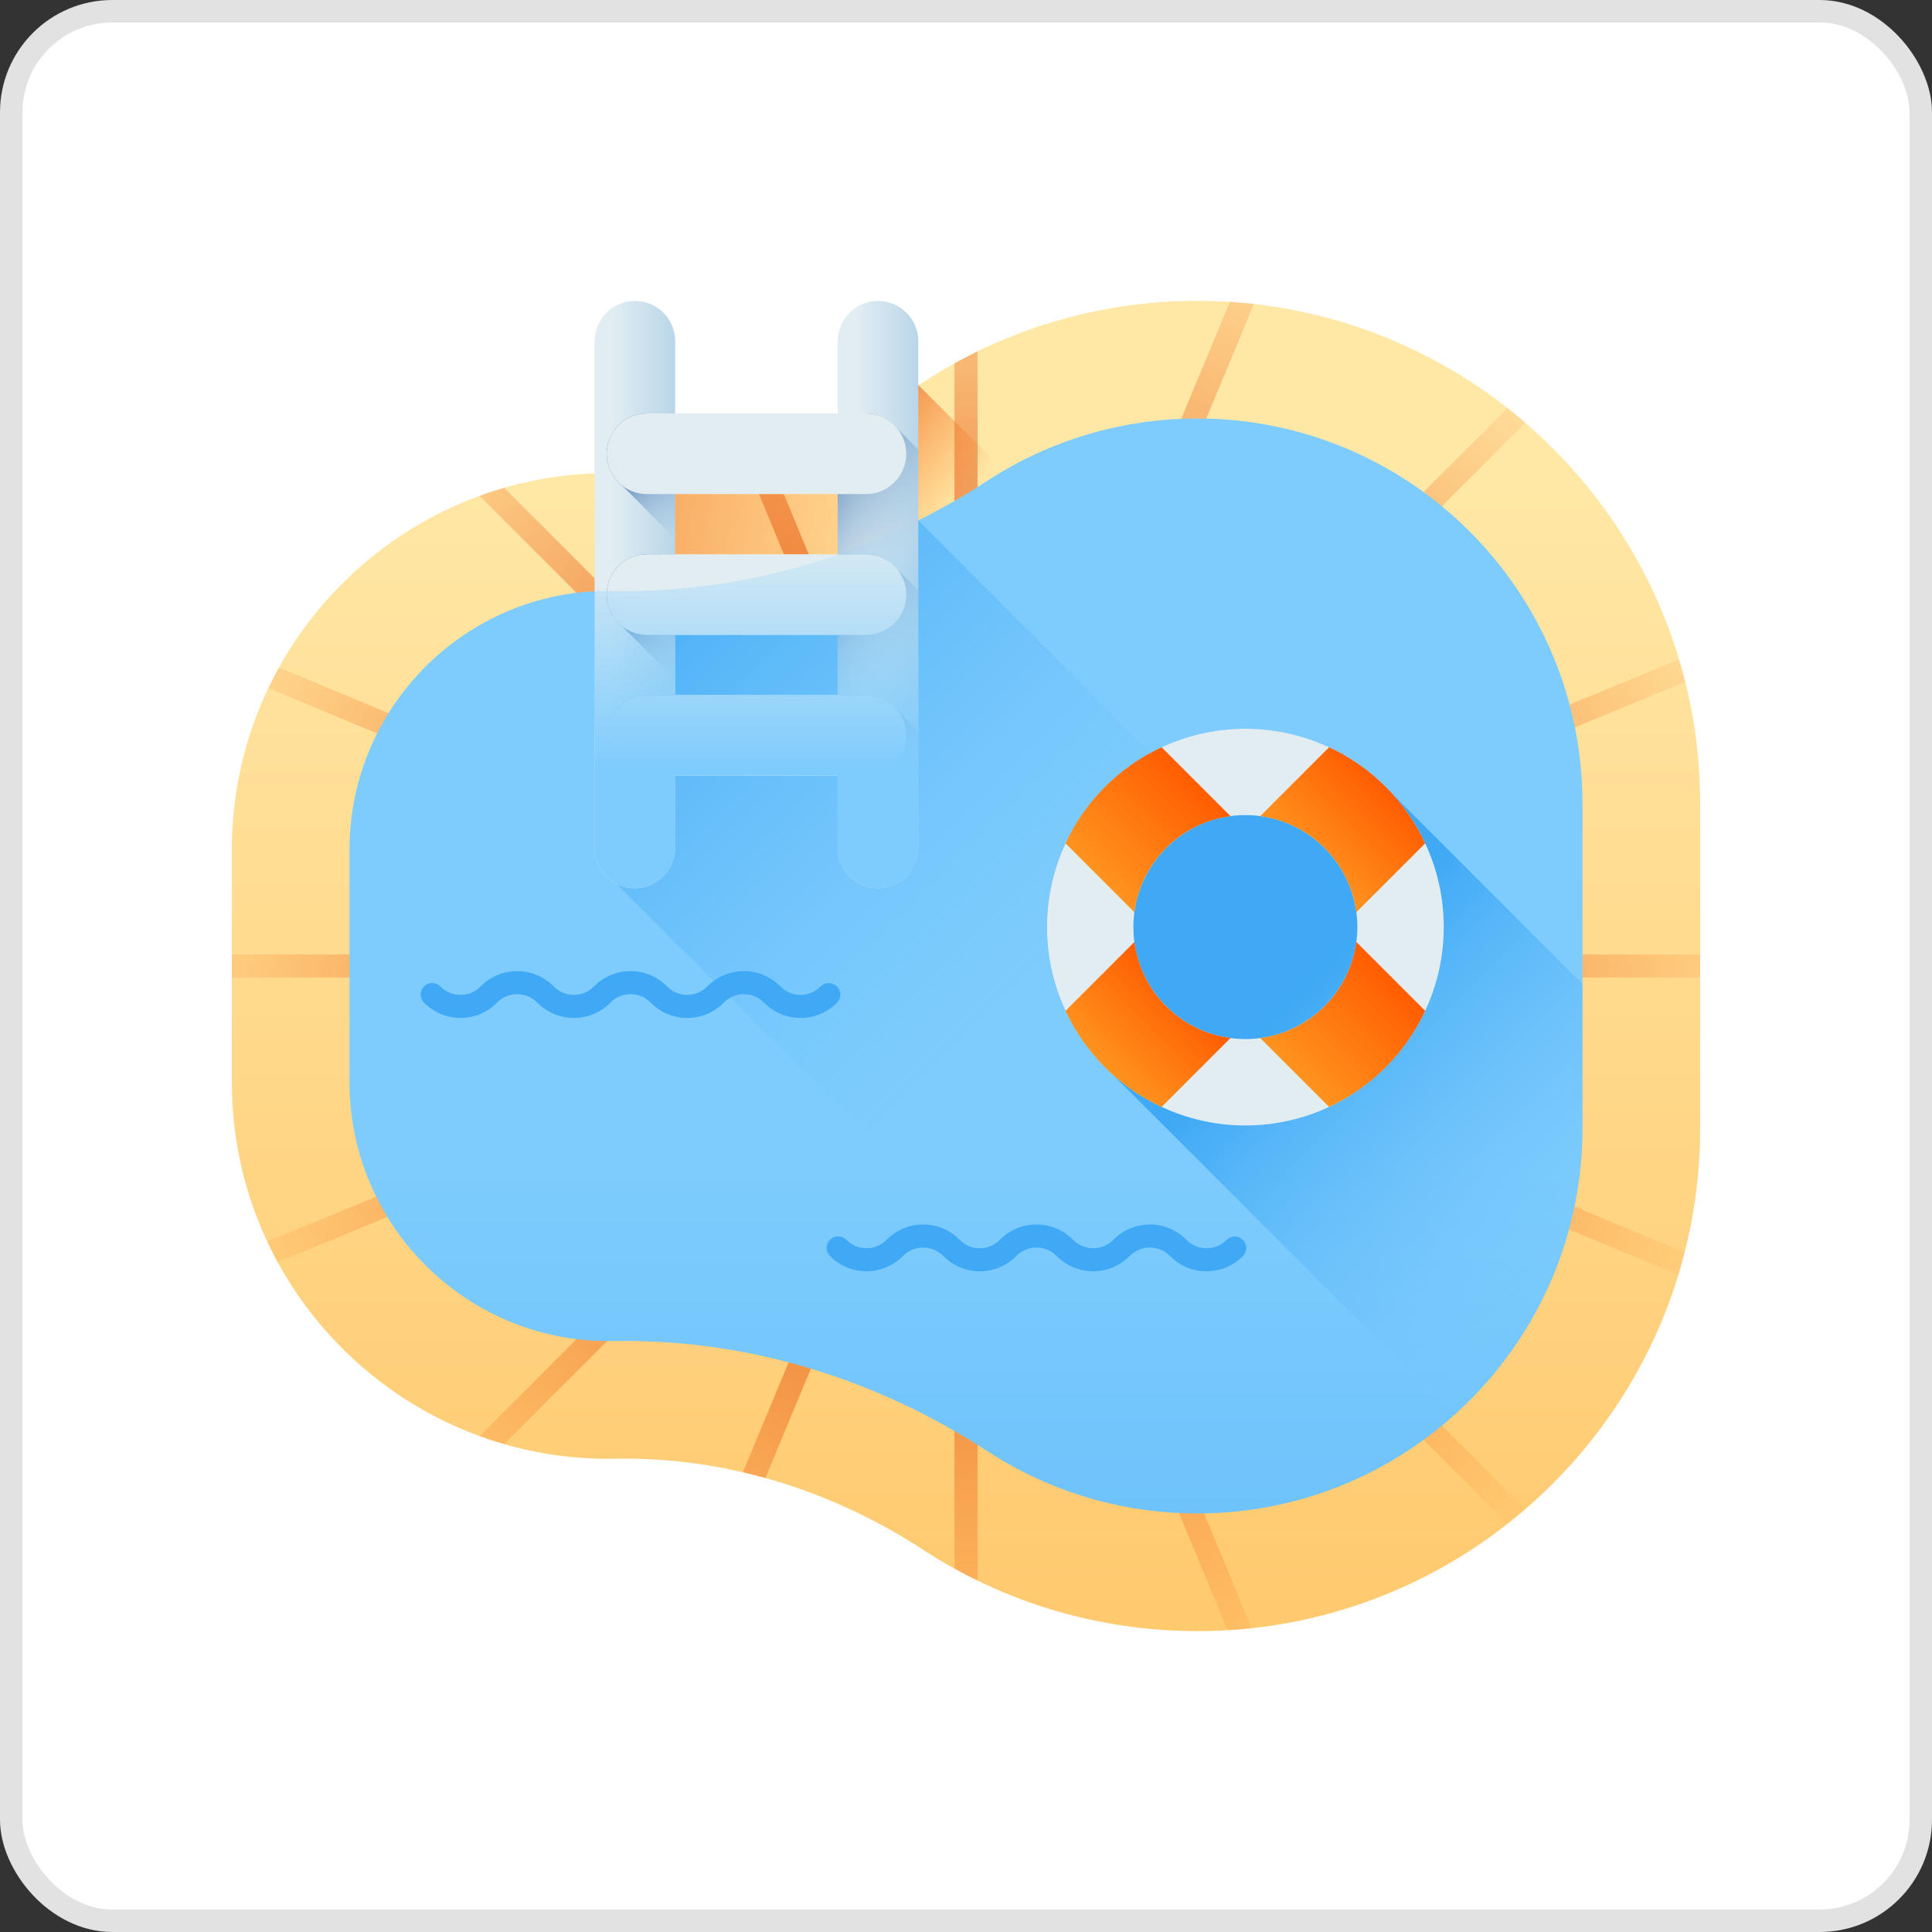 <?xml version="1.0" encoding="UTF-8"?> <svg xmlns="http://www.w3.org/2000/svg" width="86" height="86" viewBox="0 0 86 86" fill="none"><rect x="0" y="0" width="86" height="86" fill="#333333" stroke="none"/> <rect x="0.5" y="0.5" width="85" height="85" rx="4.5" fill="white" stroke="#E2E2E2"></rect> <g clip-path="url(#clip0_2874_259)"> <path d="M53.302 16.01C49.329 16.01 45.63 17.182 42.533 19.2C37.992 22.158 32.699 23.756 27.28 23.681C27.215 23.681 27.149 23.68 27.084 23.68C19.272 23.68 12.94 30.013 12.94 37.824V48.173C12.94 55.985 19.272 62.318 27.084 62.318C27.149 62.318 27.215 62.317 27.28 62.316C32.699 62.242 37.992 63.84 42.533 66.798C45.63 68.816 49.329 69.988 53.302 69.988C64.215 69.988 73.061 61.141 73.061 50.228V35.77C73.061 24.857 64.215 16.01 53.302 16.01Z" fill="url(#paint0_linear_2874_259)"></path> <path d="M27.067 26.299C26.969 26.3 26.872 26.301 26.775 26.303C26.771 26.304 26.767 26.304 26.763 26.304C26.664 26.307 26.566 26.31 26.467 26.316H26.467V37.743C26.467 38.435 26.858 39.034 27.432 39.334L55.344 67.246C63.066 66.325 69.226 60.251 70.281 52.571L40.876 23.166C40.347 23.431 39.811 23.68 39.268 23.914L39.241 23.926C38.704 24.157 38.16 24.372 37.61 24.571L37.6 24.575C37.329 24.673 37.057 24.767 36.784 24.857C36.771 24.861 36.758 24.865 36.745 24.869C36.183 25.053 35.616 25.221 35.044 25.37C34.776 25.441 34.506 25.508 34.236 25.57L34.217 25.575C33.953 25.636 33.688 25.693 33.422 25.746C33.398 25.751 33.374 25.756 33.351 25.761C33.089 25.813 32.826 25.861 32.563 25.906L32.449 25.924C31.923 26.012 31.395 26.084 30.865 26.142L30.722 26.157C30.465 26.183 30.207 26.207 29.95 26.226C29.915 26.229 29.88 26.231 29.845 26.233C29.607 26.251 29.369 26.265 29.13 26.276C29.09 26.277 29.049 26.28 29.009 26.281C28.755 26.292 28.501 26.299 28.247 26.302C28.192 26.303 28.138 26.304 28.084 26.304C27.823 26.306 27.563 26.306 27.302 26.302C27.229 26.3 27.156 26.299 27.083 26.299H27.067Z" fill="url(#paint1_linear_2874_259)"></path> <path d="M53.301 72.607C48.952 72.607 44.733 71.357 41.103 68.992C36.891 66.248 32.149 64.847 27.401 64.933C27.297 64.936 27.19 64.937 27.083 64.937C17.84 64.936 10.32 57.417 10.32 48.173V37.824C10.32 28.581 17.84 21.061 27.083 21.061C27.19 21.061 27.297 21.062 27.403 21.064C32.16 21.157 36.891 19.749 41.103 17.006C44.733 14.641 48.952 13.391 53.301 13.391C65.641 13.391 75.68 23.43 75.68 35.769V50.228C75.68 62.568 65.641 72.607 53.301 72.607ZM27.824 59.691C33.453 59.691 39.021 61.384 43.962 64.603C46.74 66.412 49.969 67.369 53.302 67.369C62.753 67.369 70.442 59.679 70.442 50.228V35.77C70.442 26.318 62.753 18.629 53.302 18.629C49.969 18.629 46.74 19.585 43.962 21.395C38.868 24.713 33.107 26.413 27.303 26.301C27.23 26.3 27.156 26.299 27.083 26.299C20.729 26.299 15.558 31.469 15.558 37.824V48.173C15.558 54.528 20.728 59.698 27.083 59.698C27.156 59.698 27.228 59.698 27.3 59.696C27.474 59.693 27.649 59.691 27.824 59.691Z" fill="url(#paint2_linear_2874_259)"></path> <path d="M43.513 15.641V21.682C43.175 21.894 42.833 22.1 42.487 22.298V16.172C42.826 15.985 43.166 15.809 43.513 15.641Z" fill="url(#paint3_radial_2874_259)"></path> <path d="M43.513 64.316V70.356C43.166 70.187 42.824 70.01 42.487 69.823V63.699C42.832 63.897 43.174 64.103 43.513 64.316Z" fill="url(#paint4_radial_2874_259)"></path> <path d="M10.32 42.486H15.558V43.511H10.32V42.486Z" fill="url(#paint5_radial_2874_259)"></path> <path d="M70.442 42.486H75.68V43.511H70.442V42.486Z" fill="url(#paint6_radial_2874_259)"></path> <path d="M27.027 59.697L22.442 64.283C22.073 64.177 21.709 64.057 21.349 63.925L25.662 59.611C26.11 59.666 26.566 59.696 27.027 59.697Z" fill="url(#paint7_radial_2874_259)"></path> <path d="M67.902 18.821L64.187 22.536C63.92 22.317 63.648 22.106 63.369 21.903L67.106 18.166C67.377 18.378 67.642 18.596 67.902 18.821Z" fill="url(#paint8_radial_2874_259)"></path> <path d="M27.027 26.3C26.566 26.302 26.11 26.331 25.662 26.386L21.349 22.072C21.709 21.94 22.073 21.821 22.442 21.715L27.027 26.3Z" fill="url(#paint9_radial_2874_259)"></path> <path d="M67.903 67.176C67.643 67.401 67.378 67.619 67.107 67.831L63.37 64.094C63.648 63.891 63.921 63.679 64.188 63.461L67.903 67.176Z" fill="url(#paint10_radial_2874_259)"></path> <path d="M36.096 60.923L34.07 65.792C33.737 65.698 33.402 65.613 33.066 65.536L35.103 60.643C35.436 60.73 35.767 60.823 36.096 60.923Z" fill="url(#paint11_radial_2874_259)"></path> <path d="M55.818 13.53L53.695 18.631C53.564 18.628 53.433 18.627 53.302 18.627C53.06 18.627 52.819 18.632 52.579 18.644L54.748 13.435C55.106 13.459 55.464 13.491 55.818 13.53Z" fill="url(#paint12_radial_2874_259)"></path> <path d="M17.296 31.747C17.113 32.039 16.944 32.339 16.79 32.648L11.944 30.631C12.092 30.321 12.249 30.016 12.416 29.717L17.296 31.747Z" fill="url(#paint13_radial_2874_259)"></path> <path d="M74.989 55.753C74.905 56.087 74.812 56.419 74.711 56.749L69.844 54.724C69.935 54.391 70.015 54.054 70.086 53.713L74.989 55.753Z" fill="url(#paint14_radial_2874_259)"></path> <path d="M17.246 54.171L12.362 56.184C12.198 55.884 12.043 55.578 11.898 55.268L16.748 53.268C16.9 53.576 17.066 53.878 17.246 54.171Z" fill="url(#paint15_radial_2874_259)"></path> <path d="M75.017 30.351L70.105 32.376C70.037 32.037 69.958 31.7 69.868 31.366L74.743 29.355C74.843 29.685 74.934 30.017 75.017 30.351Z" fill="url(#paint16_radial_2874_259)"></path> <path d="M36.157 25.055C35.827 25.155 35.497 25.25 35.166 25.339L33.148 20.444C33.483 20.366 33.817 20.28 34.148 20.186L36.157 25.055Z" fill="url(#paint17_radial_2874_259)"></path> <path d="M55.709 72.478C55.353 72.515 54.996 72.546 54.637 72.566L52.485 67.348C52.757 67.362 53.029 67.368 53.302 67.368C53.402 67.368 53.502 67.367 53.602 67.366L55.709 72.478Z" fill="url(#paint18_radial_2874_259)"></path> <path d="M37.287 19.065V24.686C39.598 23.88 41.838 22.779 43.962 21.395C44.2 21.241 44.442 21.093 44.688 20.951L40.883 17.146C39.72 17.888 38.518 18.529 37.287 19.065Z" fill="url(#paint19_linear_2874_259)"></path> <path d="M27.99 21.066V26.304C31.87 26.283 35.721 25.455 39.354 23.877V18.051C35.78 20.006 31.9 21.041 27.99 21.066Z" fill="url(#paint20_linear_2874_259)"></path> <path d="M28.261 39.538C27.27 39.538 26.467 38.735 26.467 37.744V15.191C26.467 14.2 27.27 13.396 28.261 13.396C29.252 13.396 30.055 14.2 30.055 15.191V37.744C30.055 38.735 29.252 39.538 28.261 39.538Z" fill="url(#paint21_linear_2874_259)"></path> <path d="M40.876 15.191V37.744C40.876 38.65 40.204 39.4 39.33 39.52C39.249 39.531 39.166 39.538 39.081 39.538C38.091 39.538 37.287 38.734 37.287 37.744V15.191C37.287 14.2 38.091 13.396 39.081 13.396C40.073 13.396 40.876 14.2 40.876 15.191Z" fill="url(#paint22_linear_2874_259)"></path> <path d="M37.287 18.404V31.209L40.876 34.797V20.009L39.949 19.083C39.621 18.67 39.115 18.405 38.546 18.405H37.287V18.404Z" fill="url(#paint23_linear_2874_259)"></path> <path d="M30.056 18.404H28.797C27.806 18.404 27.003 19.208 27.003 20.198C27.003 20.767 27.268 21.273 27.681 21.602L30.056 23.977V18.404H30.056Z" fill="url(#paint24_linear_2874_259)"></path> <path d="M40.876 26.276V37.743C40.876 38.649 40.204 39.398 39.33 39.519L37.287 37.476V24.672H38.547C39.115 24.672 39.621 24.937 39.95 25.35L40.876 26.276Z" fill="url(#paint25_linear_2874_259)"></path> <path d="M30.056 24.672H28.797C27.806 24.672 27.003 25.475 27.003 26.466C27.003 27.035 27.268 27.541 27.681 27.869L30.056 30.244V24.672H30.056Z" fill="url(#paint26_linear_2874_259)"></path> <path d="M27.003 20.198C27.003 19.208 27.806 18.404 28.797 18.404H38.547C39.537 18.404 40.341 19.208 40.341 20.198C40.341 21.189 39.537 21.993 38.547 21.993H28.797C27.806 21.993 27.003 21.189 27.003 20.198Z" fill="url(#paint27_linear_2874_259)"></path> <path d="M27.003 26.466C27.003 25.475 27.806 24.672 28.797 24.672H38.547C39.537 24.672 40.341 25.475 40.341 26.466C40.341 27.457 39.537 28.26 38.547 28.26H28.797C27.806 28.26 27.003 27.457 27.003 26.466Z" fill="url(#paint28_linear_2874_259)"></path> <path d="M40.876 32.546V37.744C40.876 38.65 40.204 39.4 39.33 39.52C39.249 39.532 39.166 39.538 39.081 39.538C38.091 39.538 37.287 38.735 37.287 37.744V30.941H38.547C39.115 30.941 39.621 31.207 39.95 31.619L40.876 32.546Z" fill="url(#paint29_linear_2874_259)"></path> <path d="M30.056 30.941H28.797C27.806 30.941 27.003 31.745 27.003 32.736C27.003 33.304 27.268 33.81 27.681 34.139L30.056 36.514V30.942H30.056V30.941Z" fill="url(#paint30_linear_2874_259)"></path> <path d="M27.003 32.736C27.003 31.745 27.806 30.941 28.797 30.941H38.547C39.537 30.941 40.341 31.745 40.341 32.736C40.341 33.727 39.537 34.53 38.547 34.53H28.797C27.806 34.53 27.003 33.727 27.003 32.736Z" fill="url(#paint31_linear_2874_259)"></path> <path d="M70.442 43.805L61.926 35.289C60.312 33.537 58 32.438 55.435 32.438C50.566 32.438 46.605 36.399 46.605 41.268C46.605 43.832 47.705 46.144 49.457 47.759L64.708 63.01C68.225 59.869 70.442 55.303 70.442 50.228V43.805Z" fill="url(#paint32_linear_2874_259)"></path> <path d="M55.435 50.098C50.566 50.098 46.605 46.136 46.605 41.268C46.605 36.399 50.566 32.438 55.435 32.438C60.304 32.438 64.266 36.399 64.266 41.268C64.266 46.136 60.304 50.098 55.435 50.098ZM55.435 36.282C52.687 36.282 50.45 38.519 50.45 41.268C50.45 44.017 52.686 46.253 55.435 46.253C58.184 46.253 60.421 44.017 60.421 41.268C60.421 38.519 58.184 36.282 55.435 36.282Z" fill="#E2EDF2"></path> <path d="M51.708 33.264L54.774 36.329C53.689 36.472 52.682 36.969 51.91 37.743C51.136 38.515 50.639 39.522 50.496 40.607L47.431 37.541C47.865 36.605 48.461 35.753 49.191 35.025C49.92 34.294 50.772 33.698 51.708 33.264Z" fill="url(#paint33_linear_2874_259)"></path> <path d="M58.96 44.793C59.735 44.021 60.232 43.014 60.374 41.93L63.44 44.995C63.005 45.931 62.409 46.783 61.679 47.512C60.95 48.242 60.098 48.838 59.162 49.273L56.097 46.207C57.181 46.065 58.188 45.568 58.96 44.793Z" fill="url(#paint34_linear_2874_259)"></path> <path d="M50.496 41.93C50.635 42.978 51.106 43.989 51.91 44.793C52.714 45.597 53.725 46.068 54.774 46.207L51.708 49.273C50.772 48.839 49.92 48.242 49.191 47.512C48.461 46.783 47.865 45.931 47.431 44.995L50.496 41.93Z" fill="url(#paint35_linear_2874_259)"></path> <path d="M61.679 35.024C62.409 35.753 63.005 36.605 63.44 37.541L60.374 40.607C60.232 39.522 59.735 38.515 58.96 37.743C58.188 36.969 57.181 36.471 56.097 36.329L59.162 33.264C60.098 33.698 60.95 34.294 61.679 35.024Z" fill="url(#paint36_linear_2874_259)"></path> <path d="M35.636 45.311C35.333 45.312 35.033 45.252 34.754 45.135C34.474 45.018 34.221 44.847 34.009 44.63C33.77 44.387 33.452 44.254 33.113 44.254C32.773 44.254 32.455 44.387 32.217 44.629C32.005 44.846 31.752 45.018 31.472 45.135C31.193 45.252 30.893 45.312 30.59 45.311C30.287 45.312 29.987 45.252 29.707 45.135C29.428 45.018 29.175 44.846 28.963 44.63C28.724 44.387 28.406 44.254 28.067 44.254C27.727 44.254 27.409 44.387 27.171 44.629C26.959 44.846 26.706 45.018 26.427 45.135C26.147 45.252 25.847 45.312 25.544 45.311C25.241 45.312 24.941 45.252 24.662 45.135C24.382 45.018 24.129 44.846 23.917 44.63C23.801 44.51 23.661 44.416 23.507 44.351C23.353 44.287 23.188 44.254 23.021 44.254C22.854 44.254 22.689 44.286 22.535 44.351C22.381 44.415 22.242 44.51 22.125 44.629C21.913 44.846 21.66 45.018 21.381 45.135C21.102 45.252 20.802 45.312 20.499 45.311C20.196 45.312 19.896 45.252 19.616 45.135C19.337 45.018 19.084 44.846 18.872 44.629C18.825 44.581 18.788 44.525 18.762 44.462C18.737 44.4 18.724 44.333 18.725 44.266C18.725 44.198 18.739 44.132 18.765 44.07C18.792 44.008 18.83 43.952 18.878 43.904C18.926 43.857 18.983 43.82 19.045 43.795C19.107 43.769 19.174 43.757 19.241 43.757C19.309 43.758 19.375 43.772 19.437 43.798C19.499 43.824 19.555 43.862 19.603 43.91C19.719 44.029 19.859 44.124 20.013 44.189C20.166 44.253 20.332 44.286 20.499 44.285C20.665 44.286 20.831 44.253 20.985 44.189C21.138 44.124 21.278 44.029 21.395 43.91C21.606 43.694 21.859 43.522 22.139 43.405C22.418 43.288 22.718 43.228 23.021 43.229C23.637 43.229 24.215 43.471 24.648 43.91C24.764 44.029 24.904 44.124 25.058 44.189C25.212 44.253 25.377 44.286 25.544 44.286C25.711 44.286 25.876 44.253 26.03 44.189C26.184 44.124 26.323 44.03 26.44 43.91C26.651 43.694 26.905 43.522 27.184 43.405C27.464 43.288 27.764 43.228 28.067 43.229H28.067C28.683 43.229 29.261 43.471 29.693 43.91C29.81 44.029 29.949 44.124 30.103 44.189C30.257 44.253 30.422 44.286 30.589 44.286C30.756 44.286 30.922 44.253 31.075 44.189C31.229 44.124 31.369 44.03 31.485 43.91C31.918 43.47 32.496 43.228 33.112 43.228C33.729 43.228 34.306 43.47 34.739 43.91C34.978 44.153 35.296 44.286 35.636 44.286C35.975 44.286 36.293 44.153 36.531 43.911C36.627 43.816 36.757 43.762 36.892 43.761C37.027 43.761 37.156 43.814 37.253 43.909C37.349 44.004 37.404 44.133 37.406 44.268C37.407 44.403 37.356 44.533 37.262 44.63C37.05 44.846 36.797 45.018 36.518 45.135C36.239 45.252 35.939 45.312 35.636 45.311ZM53.706 56.589C53.403 56.59 53.103 56.53 52.824 56.413C52.544 56.296 52.291 56.124 52.08 55.908C51.84 55.665 51.522 55.532 51.183 55.532C50.843 55.532 50.525 55.665 50.287 55.907C49.854 56.347 49.276 56.589 48.66 56.589C48.043 56.589 47.466 56.347 47.033 55.907C46.916 55.788 46.777 55.693 46.623 55.629C46.469 55.564 46.304 55.531 46.137 55.532C45.97 55.531 45.805 55.564 45.651 55.629C45.497 55.693 45.358 55.788 45.241 55.907C45.029 56.123 44.776 56.295 44.497 56.413C44.217 56.53 43.917 56.589 43.614 56.589C43.311 56.59 43.011 56.53 42.732 56.413C42.452 56.296 42.199 56.124 41.987 55.907C41.871 55.788 41.731 55.693 41.577 55.629C41.423 55.564 41.258 55.531 41.091 55.532C40.925 55.531 40.759 55.564 40.605 55.629C40.452 55.693 40.312 55.788 40.195 55.907C39.984 56.123 39.731 56.295 39.451 56.412C39.172 56.529 38.872 56.589 38.569 56.588C38.266 56.589 37.966 56.529 37.686 56.413C37.407 56.295 37.154 56.123 36.942 55.907C36.847 55.81 36.794 55.679 36.795 55.543C36.796 55.407 36.851 55.278 36.948 55.182C37.045 55.087 37.175 55.034 37.312 55.035C37.447 55.036 37.577 55.091 37.673 55.188C37.789 55.307 37.929 55.402 38.083 55.466C38.237 55.531 38.402 55.564 38.569 55.563C38.736 55.564 38.901 55.531 39.055 55.466C39.209 55.402 39.348 55.307 39.465 55.188C39.676 54.971 39.929 54.8 40.209 54.682C40.488 54.565 40.788 54.506 41.091 54.507C41.708 54.507 42.285 54.748 42.718 55.188C42.834 55.307 42.974 55.402 43.128 55.466C43.282 55.531 43.447 55.564 43.614 55.563C43.781 55.564 43.946 55.531 44.1 55.466C44.254 55.402 44.393 55.307 44.51 55.188C44.722 54.971 44.975 54.8 45.254 54.682C45.534 54.565 45.834 54.505 46.137 54.506H46.137C46.753 54.506 47.331 54.748 47.763 55.188C47.88 55.307 48.019 55.402 48.173 55.466C48.327 55.531 48.493 55.564 48.66 55.564C48.826 55.564 48.992 55.531 49.145 55.467C49.299 55.402 49.439 55.308 49.556 55.188C49.989 54.748 50.566 54.506 51.183 54.506C51.799 54.506 52.377 54.748 52.809 55.188C53.048 55.43 53.366 55.564 53.706 55.564C54.045 55.564 54.364 55.431 54.602 55.189C54.697 55.093 54.827 55.04 54.962 55.039C55.097 55.039 55.227 55.092 55.323 55.187C55.419 55.282 55.474 55.41 55.476 55.545C55.477 55.681 55.426 55.811 55.332 55.908C55.12 56.124 54.867 56.296 54.588 56.413C54.309 56.53 54.009 56.59 53.706 56.589Z" fill="#3FA9F5"></path> <path d="M30.056 37.743V34.529H37.288V37.743C37.288 38.734 38.091 39.538 39.082 39.538C39.165 39.538 39.248 39.532 39.33 39.52C40.205 39.399 40.876 38.649 40.876 37.743V34.796L40.877 34.797V23.166C36.595 25.312 31.963 26.391 27.303 26.301C27.025 26.296 26.746 26.301 26.468 26.316V37.744C26.468 38.735 27.271 39.538 28.262 39.538C29.253 39.538 30.056 38.734 30.056 37.743ZM30.056 30.245V28.261H37.288V30.941H30.056V30.245Z" fill="url(#paint37_linear_2874_259)"></path> </g> <defs> <linearGradient id="paint0_linear_2874_259" x1="43" y1="51.763" x2="43" y2="113.303" gradientUnits="userSpaceOnUse"> <stop stop-color="#7ECCFD"></stop> <stop offset="1" stop-color="#3FA9F5"></stop> </linearGradient> <linearGradient id="paint1_linear_2874_259" x1="48.394" y1="45.55" x2="27.288" y2="24.444" gradientUnits="userSpaceOnUse"> <stop stop-color="#7ECCFD" stop-opacity="0"></stop> <stop offset="1" stop-color="#3FA9F5"></stop> </linearGradient> <linearGradient id="paint2_linear_2874_259" x1="43" y1="21.662" x2="43" y2="89.185" gradientUnits="userSpaceOnUse"> <stop stop-color="#FFE7A5"></stop> <stop offset="1" stop-color="#FFBF5C"></stop> </linearGradient> <radialGradient id="paint3_radial_2874_259" cx="0" cy="0" r="1" gradientUnits="userSpaceOnUse" gradientTransform="translate(42.999 41.589) scale(36.76 36.76)"> <stop stop-color="#D54003"></stop> <stop offset="0.318" stop-color="#D94303" stop-opacity="0.682"></stop> <stop offset="0.615" stop-color="#E44A02" stop-opacity="0.385"></stop> <stop offset="0.903" stop-color="#F75701" stop-opacity="0.097"></stop> <stop offset="1" stop-color="#FF5D00" stop-opacity="0"></stop> </radialGradient> <radialGradient id="paint4_radial_2874_259" cx="0" cy="0" r="1" gradientUnits="userSpaceOnUse" gradientTransform="translate(42.999 41.589) scale(36.76 36.76)"> <stop stop-color="#D54003"></stop> <stop offset="0.318" stop-color="#D94303" stop-opacity="0.682"></stop> <stop offset="0.615" stop-color="#E44A02" stop-opacity="0.385"></stop> <stop offset="0.903" stop-color="#F75701" stop-opacity="0.097"></stop> <stop offset="1" stop-color="#FF5D00" stop-opacity="0"></stop> </radialGradient> <radialGradient id="paint5_radial_2874_259" cx="0" cy="0" r="1" gradientUnits="userSpaceOnUse" gradientTransform="translate(43 41.59) scale(36.76 36.76)"> <stop stop-color="#D54003"></stop> <stop offset="0.318" stop-color="#D94303" stop-opacity="0.682"></stop> <stop offset="0.615" stop-color="#E44A02" stop-opacity="0.385"></stop> <stop offset="0.903" stop-color="#F75701" stop-opacity="0.097"></stop> <stop offset="1" stop-color="#FF5D00" stop-opacity="0"></stop> </radialGradient> <radialGradient id="paint6_radial_2874_259" cx="0" cy="0" r="1" gradientUnits="userSpaceOnUse" gradientTransform="translate(42.999 41.59) scale(36.76 36.76)"> <stop stop-color="#D54003"></stop> <stop offset="0.318" stop-color="#D94303" stop-opacity="0.682"></stop> <stop offset="0.615" stop-color="#E44A02" stop-opacity="0.385"></stop> <stop offset="0.903" stop-color="#F75701" stop-opacity="0.097"></stop> <stop offset="1" stop-color="#FF5D00" stop-opacity="0"></stop> </radialGradient> <radialGradient id="paint7_radial_2874_259" cx="0" cy="0" r="1" gradientUnits="userSpaceOnUse" gradientTransform="translate(43 41.589) scale(36.76 36.76)"> <stop stop-color="#D54003"></stop> <stop offset="0.318" stop-color="#D94303" stop-opacity="0.682"></stop> <stop offset="0.615" stop-color="#E44A02" stop-opacity="0.385"></stop> <stop offset="0.903" stop-color="#F75701" stop-opacity="0.097"></stop> <stop offset="1" stop-color="#FF5D00" stop-opacity="0"></stop> </radialGradient> <radialGradient id="paint8_radial_2874_259" cx="0" cy="0" r="1" gradientUnits="userSpaceOnUse" gradientTransform="translate(42.999 41.589) scale(36.76 36.76)"> <stop stop-color="#D54003"></stop> <stop offset="0.318" stop-color="#D94303" stop-opacity="0.682"></stop> <stop offset="0.615" stop-color="#E44A02" stop-opacity="0.385"></stop> <stop offset="0.903" stop-color="#F75701" stop-opacity="0.097"></stop> <stop offset="1" stop-color="#FF5D00" stop-opacity="0"></stop> </radialGradient> <radialGradient id="paint9_radial_2874_259" cx="0" cy="0" r="1" gradientUnits="userSpaceOnUse" gradientTransform="translate(43 41.59) scale(36.76 36.76)"> <stop stop-color="#D54003"></stop> <stop offset="0.318" stop-color="#D94303" stop-opacity="0.682"></stop> <stop offset="0.615" stop-color="#E44A02" stop-opacity="0.385"></stop> <stop offset="0.903" stop-color="#F75701" stop-opacity="0.097"></stop> <stop offset="1" stop-color="#FF5D00" stop-opacity="0"></stop> </radialGradient> <radialGradient id="paint10_radial_2874_259" cx="0" cy="0" r="1" gradientUnits="userSpaceOnUse" gradientTransform="translate(43 41.59) scale(36.76 36.76)"> <stop stop-color="#D54003"></stop> <stop offset="0.318" stop-color="#D94303" stop-opacity="0.682"></stop> <stop offset="0.615" stop-color="#E44A02" stop-opacity="0.385"></stop> <stop offset="0.903" stop-color="#F75701" stop-opacity="0.097"></stop> <stop offset="1" stop-color="#FF5D00" stop-opacity="0"></stop> </radialGradient> <radialGradient id="paint11_radial_2874_259" cx="0" cy="0" r="1" gradientUnits="userSpaceOnUse" gradientTransform="translate(42.999 41.589) scale(36.76 36.76)"> <stop stop-color="#D54003"></stop> <stop offset="0.318" stop-color="#D94303" stop-opacity="0.682"></stop> <stop offset="0.615" stop-color="#E44A02" stop-opacity="0.385"></stop> <stop offset="0.903" stop-color="#F75701" stop-opacity="0.097"></stop> <stop offset="1" stop-color="#FF5D00" stop-opacity="0"></stop> </radialGradient> <radialGradient id="paint12_radial_2874_259" cx="0" cy="0" r="1" gradientUnits="userSpaceOnUse" gradientTransform="translate(43 41.588) scale(36.76 36.76)"> <stop stop-color="#D54003"></stop> <stop offset="0.318" stop-color="#D94303" stop-opacity="0.682"></stop> <stop offset="0.615" stop-color="#E44A02" stop-opacity="0.385"></stop> <stop offset="0.903" stop-color="#F75701" stop-opacity="0.097"></stop> <stop offset="1" stop-color="#FF5D00" stop-opacity="0"></stop> </radialGradient> <radialGradient id="paint13_radial_2874_259" cx="0" cy="0" r="1" gradientUnits="userSpaceOnUse" gradientTransform="translate(43 41.59) scale(36.76 36.76)"> <stop stop-color="#D54003"></stop> <stop offset="0.318" stop-color="#D94303" stop-opacity="0.682"></stop> <stop offset="0.615" stop-color="#E44A02" stop-opacity="0.385"></stop> <stop offset="0.903" stop-color="#F75701" stop-opacity="0.097"></stop> <stop offset="1" stop-color="#FF5D00" stop-opacity="0"></stop> </radialGradient> <radialGradient id="paint14_radial_2874_259" cx="0" cy="0" r="1" gradientUnits="userSpaceOnUse" gradientTransform="translate(42.999 41.589) scale(36.76 36.76)"> <stop stop-color="#D54003"></stop> <stop offset="0.318" stop-color="#D94303" stop-opacity="0.682"></stop> <stop offset="0.615" stop-color="#E44A02" stop-opacity="0.385"></stop> <stop offset="0.903" stop-color="#F75701" stop-opacity="0.097"></stop> <stop offset="1" stop-color="#FF5D00" stop-opacity="0"></stop> </radialGradient> <radialGradient id="paint15_radial_2874_259" cx="0" cy="0" r="1" gradientUnits="userSpaceOnUse" gradientTransform="translate(43 41.589) scale(36.76 36.76)"> <stop stop-color="#D54003"></stop> <stop offset="0.318" stop-color="#D94303" stop-opacity="0.682"></stop> <stop offset="0.615" stop-color="#E44A02" stop-opacity="0.385"></stop> <stop offset="0.903" stop-color="#F75701" stop-opacity="0.097"></stop> <stop offset="1" stop-color="#FF5D00" stop-opacity="0"></stop> </radialGradient> <radialGradient id="paint16_radial_2874_259" cx="0" cy="0" r="1" gradientUnits="userSpaceOnUse" gradientTransform="translate(42.999 41.589) scale(36.76 36.76)"> <stop stop-color="#D54003"></stop> <stop offset="0.318" stop-color="#D94303" stop-opacity="0.682"></stop> <stop offset="0.615" stop-color="#E44A02" stop-opacity="0.385"></stop> <stop offset="0.903" stop-color="#F75701" stop-opacity="0.097"></stop> <stop offset="1" stop-color="#FF5D00" stop-opacity="0"></stop> </radialGradient> <radialGradient id="paint17_radial_2874_259" cx="0" cy="0" r="1" gradientUnits="userSpaceOnUse" gradientTransform="translate(42.999 41.588) scale(36.76 36.76)"> <stop stop-color="#D54003"></stop> <stop offset="0.318" stop-color="#D94303" stop-opacity="0.682"></stop> <stop offset="0.615" stop-color="#E44A02" stop-opacity="0.385"></stop> <stop offset="0.903" stop-color="#F75701" stop-opacity="0.097"></stop> <stop offset="1" stop-color="#FF5D00" stop-opacity="0"></stop> </radialGradient> <radialGradient id="paint18_radial_2874_259" cx="0" cy="0" r="1" gradientUnits="userSpaceOnUse" gradientTransform="translate(43 41.589) scale(36.76 36.76)"> <stop stop-color="#D54003"></stop> <stop offset="0.318" stop-color="#D94303" stop-opacity="0.682"></stop> <stop offset="0.615" stop-color="#E44A02" stop-opacity="0.385"></stop> <stop offset="0.903" stop-color="#F75701" stop-opacity="0.097"></stop> <stop offset="1" stop-color="#FF5D00" stop-opacity="0"></stop> </radialGradient> <linearGradient id="paint19_linear_2874_259" x1="41.973" y1="23.347" x2="34.803" y2="17.316" gradientUnits="userSpaceOnUse"> <stop stop-color="#FF5D00" stop-opacity="0"></stop> <stop offset="1" stop-color="#D54003"></stop> </linearGradient> <linearGradient id="paint20_linear_2874_259" x1="42.094" y1="23.838" x2="10.441" y2="17.601" gradientUnits="userSpaceOnUse"> <stop stop-color="#FF5D00" stop-opacity="0"></stop> <stop offset="1" stop-color="#D54003"></stop> </linearGradient> <linearGradient id="paint21_linear_2874_259" x1="27.262" y1="26.468" x2="31.836" y2="26.468" gradientUnits="userSpaceOnUse"> <stop stop-color="#E2EDF2"></stop> <stop offset="1" stop-color="#9FC7E2"></stop> </linearGradient> <linearGradient id="paint22_linear_2874_259" x1="38.081" y1="26.468" x2="42.656" y2="26.468" gradientUnits="userSpaceOnUse"> <stop stop-color="#E2EDF2"></stop> <stop offset="1" stop-color="#9FC7E2"></stop> </linearGradient> <linearGradient id="paint23_linear_2874_259" x1="39.415" y1="26.206" x2="34.416" y2="22.756" gradientUnits="userSpaceOnUse"> <stop stop-color="#9FC7E2" stop-opacity="0"></stop> <stop offset="1" stop-color="#4975AD"></stop> </linearGradient> <linearGradient id="paint24_linear_2874_259" x1="31.558" y1="22.703" x2="28.596" y2="19.741" gradientUnits="userSpaceOnUse"> <stop stop-color="#9FC7E2" stop-opacity="0"></stop> <stop offset="1" stop-color="#4975AD"></stop> </linearGradient> <linearGradient id="paint25_linear_2874_259" x1="38.876" y1="31.861" x2="34.516" y2="28.852" gradientUnits="userSpaceOnUse"> <stop stop-color="#9FC7E2" stop-opacity="0"></stop> <stop offset="1" stop-color="#4975AD"></stop> </linearGradient> <linearGradient id="paint26_linear_2874_259" x1="31.558" y1="28.97" x2="28.596" y2="26.008" gradientUnits="userSpaceOnUse"> <stop stop-color="#9FC7E2" stop-opacity="0"></stop> <stop offset="1" stop-color="#4975AD"></stop> </linearGradient> <linearGradient id="paint27_linear_2874_259" x1="27.95" y1="21.745" x2="11.008" y2="26.32" gradientUnits="userSpaceOnUse"> <stop stop-color="#E2EDF2"></stop> <stop offset="1" stop-color="#9FC7E2"></stop> </linearGradient> <linearGradient id="paint28_linear_2874_259" x1="27.949" y1="28.012" x2="11.007" y2="32.586" gradientUnits="userSpaceOnUse"> <stop stop-color="#E2EDF2"></stop> <stop offset="1" stop-color="#9FC7E2"></stop> </linearGradient> <linearGradient id="paint29_linear_2874_259" x1="41.515" y1="37.943" x2="35.721" y2="32.149" gradientUnits="userSpaceOnUse"> <stop stop-color="#9FC7E2" stop-opacity="0"></stop> <stop offset="1" stop-color="#4975AD"></stop> </linearGradient> <linearGradient id="paint30_linear_2874_259" x1="31.558" y1="35.24" x2="28.596" y2="32.277" gradientUnits="userSpaceOnUse"> <stop stop-color="#9FC7E2" stop-opacity="0"></stop> <stop offset="1" stop-color="#4975AD"></stop> </linearGradient> <linearGradient id="paint31_linear_2874_259" x1="27.95" y1="34.282" x2="11.008" y2="38.857" gradientUnits="userSpaceOnUse"> <stop stop-color="#E2EDF2"></stop> <stop offset="1" stop-color="#9FC7E2"></stop> </linearGradient> <linearGradient id="paint32_linear_2874_259" x1="71.292" y1="57.126" x2="58.151" y2="43.985" gradientUnits="userSpaceOnUse"> <stop stop-color="#7ECCFD" stop-opacity="0"></stop> <stop offset="1" stop-color="#3FA9F5"></stop> </linearGradient> <linearGradient id="paint33_linear_2874_259" x1="48.774" y1="38.886" x2="53.051" y2="34.608" gradientUnits="userSpaceOnUse"> <stop stop-color="#FF931E"></stop> <stop offset="1" stop-color="#FF5D00"></stop> </linearGradient> <linearGradient id="paint34_linear_2874_259" x1="57.817" y1="47.929" x2="62.095" y2="43.652" gradientUnits="userSpaceOnUse"> <stop stop-color="#FF931E"></stop> <stop offset="1" stop-color="#FF5D00"></stop> </linearGradient> <linearGradient id="paint35_linear_2874_259" x1="49.191" y1="47.513" x2="52.634" y2="44.069" gradientUnits="userSpaceOnUse"> <stop stop-color="#FF931E"></stop> <stop offset="1" stop-color="#FF5D00"></stop> </linearGradient> <linearGradient id="paint36_linear_2874_259" x1="58.234" y1="38.469" x2="61.678" y2="35.025" gradientUnits="userSpaceOnUse"> <stop stop-color="#FF931E"></stop> <stop offset="1" stop-color="#FF5D00"></stop> </linearGradient> <linearGradient id="paint37_linear_2874_259" x1="33.672" y1="22.997" x2="33.672" y2="34.19" gradientUnits="userSpaceOnUse"> <stop stop-color="#7ECCFD" stop-opacity="0"></stop> <stop offset="1" stop-color="#7ECCFD"></stop> </linearGradient> <clipPath id="clip0_2874_259"> <rect width="65.36" height="65.36" fill="white" transform="translate(10.32 10.318)"></rect> </clipPath> </defs> </svg> 